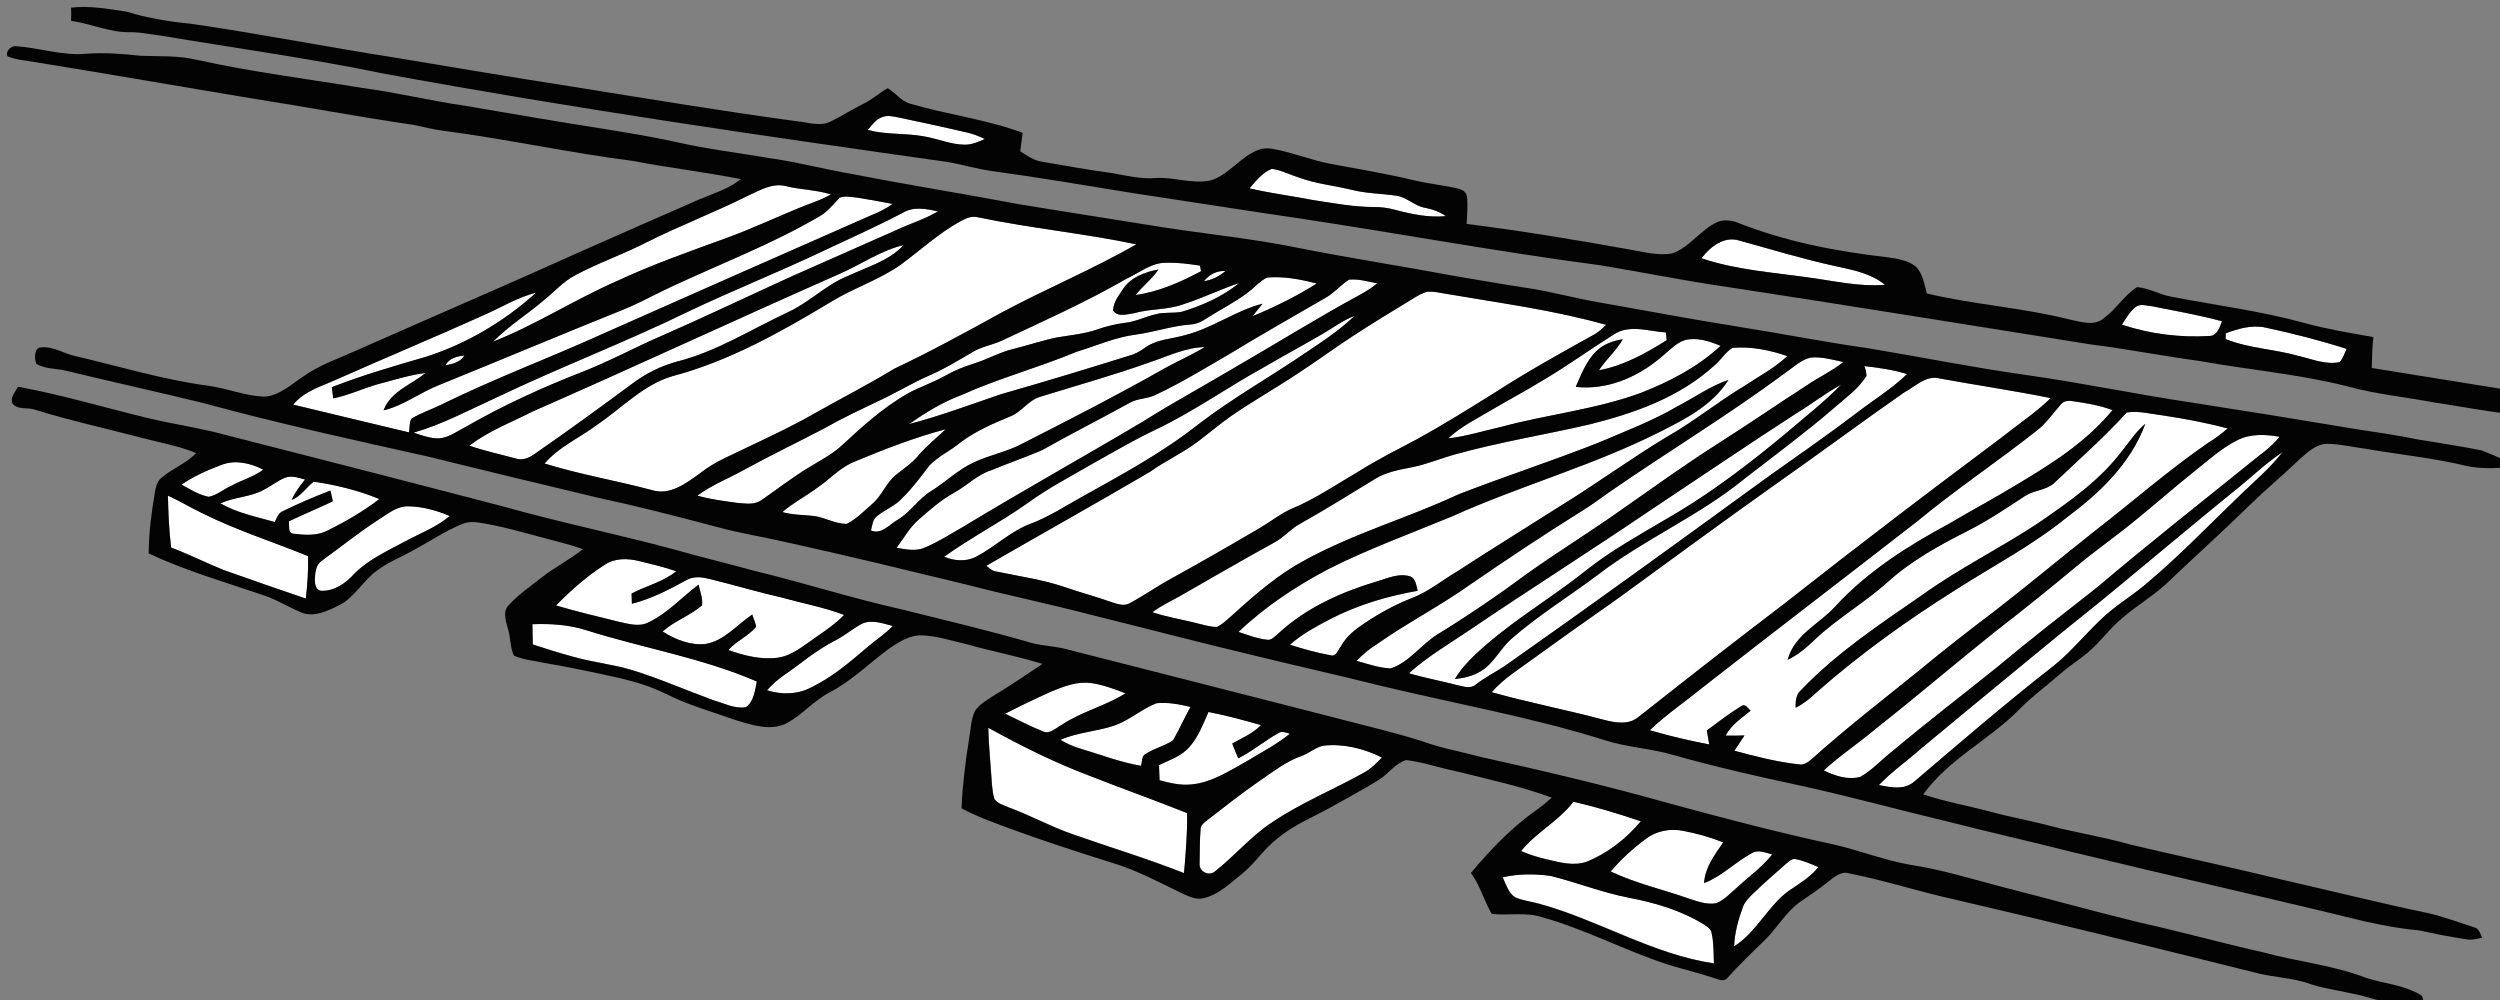 <?xml version="1.0" encoding="UTF-8" standalone="no"?>
<!-- Generator: Adobe Illustrator 15.0.2, SVG Export Plug-In . SVG Version: 6.00 Build 0)  -->
<svg
    xmlns:rdf="http://www.w3.org/1999/02/22-rdf-syntax-ns#"
    xmlns="http://www.w3.org/2000/svg"
    xmlns:x="http://ns.adobe.com/Extensibility/1.0/"
    xmlns:dc="http://purl.org/dc/elements/1.1/"
    xmlns:i="http://ns.adobe.com/AdobeIllustrator/10.0/"
    xmlns:cc="http://web.resource.org/cc/"
    xmlns:xlink="http://www.w3.org/1999/xlink"
    xmlns:graph="http://ns.adobe.com/Graphs/1.0/"
    xmlns:svg="http://www.w3.org/2000/svg"
    xmlns:inkscape="http://www.inkscape.org/namespaces/inkscape"
    xmlns:sodipodi="http://sodipodi.sourceforge.net/DTD/sodipodi-0.dtd"
    xmlns:ns1="http://sozi.baierouge.fr"
    id="Layer_1"
    enable-background="new 0 0 360 144"
    xml:space="preserve"
    viewBox="0 0 360 144"
    version="1.1"
    y="0px"
    x="0px"
  >
<rect x="0" y="0" width="360" height="144" fill="#808080" stroke="none"/>
<g
    >
	<path
        d="m127.04 16.859c0.699-0.295 1.455-0.107 2.172 0.018 3.418 0.723 6.836 1.453 10.24 2.255 0.809 0.194 1.58 0.521 2.34 0.882-0.907 0.42-1.853 0.822-2.853 0.826-2.079-0.01-4.032-0.921-6.075-1.232-2.625-0.455-5.326-0.19-7.92-0.895 0.6-0.729 1.2-1.574 2.1-1.854z"
        fill="#FFFFFF"
    />
	<path
        d="m179.91 27.126c0.926-1.104 1.896-2.308 3.221-2.813 1.354 0.179 2.607 0.853 3.916 1.26 2.502 0.91 5.144 1.158 7.703 1.787 2.08 0.516 4.222 0.509 6.322 0.82 1.512 0.217 2.653 1.521 4.159 1.747 1.04 0.2 2.062 0.56 2.953 1.199-2.487 0.233-4.968-0.278-7.371-0.928-0.966-0.265-1.96-0.384-2.95-0.384-2.943 0.004-5.854-0.562-8.76-0.998-3.06-0.599-6.15-0.975-9.19-1.69z"
        fill="#FFFFFF"
    />
	<path
        d="m107.73 28.18c1.712-0.783 3.527-1.869 5.446-1.379 2.146 0.539 4.375 0.522 6.498 1.206-1.08 0.597-2.218 1.048-3.366 1.453-3.99 1.567-7.871 3.448-11.9 4.897-5.261 1.91-10.545 3.773-15.652 6.162-6.014 2.631-11.623 6.285-17.727 8.674 2.269-2.307 4.992-3.971 7.42-6.06 1.422-1.151 2.672-2.581 4.283-3.435 3.379-1.822 6.989-3.059 10.398-4.807 4.797-2.412 9.798-4.303 14.598-6.711z"
        fill="#FFFFFF"
    />
	<path
        d="m120.94 28.461c0.765-0.285 1.604-0.082 2.397-0.018 1.74 0.285 3.482 0.57 5.217 0.922-0.973 0.708-2.036 1.229-3.131 1.66-12.766 5.619-25.529 11.24-38.279 16.904-7.825 3.56-15.863 6.543-23.595 10.348-1.413 0.711-2.931 1.178-4.286 2.023-0.33 0.573-0.231 1.321-0.357 1.969-5.557-1.34-11.12-2.64-16.674-3.998 1.645-2 4.106-2.638 6.288-3.641 7.121-3.167 14.307-6.158 21.416-9.361 2.416-1.086 4.729-2.492 7.295-3.133-4.592 4.163-9.958 7.313-15.666 9.184-4.619 1.348-9.253 2.675-13.761 4.437 0.059 0.535 0.126 1.07 0.194 1.609 2.265-0.441 4.381-1.48 6.606-2.087 2.215-0.576 4.416-1.287 6.683-1.562-2.058 1.724-4.937 2.554-6.044 5.38 2.823-0.662 5.221-2.541 7.909-3.611 8.941-3.629 17.84-7.375 26.791-10.967 2.346-0.963 4.573-2.232 6.881-3.289 7.038-3.275 14.289-6.057 21.055-9.988 1.21-0.637 2.08-1.789 3.05-2.781z"
        fill="#FFFFFF"
    />
	<path
        d="m130.03 30.632c1.57-0.936 3.392-0.559 5.048-0.176-1.892 1.101-3.968 1.737-5.93 2.651-4.98 2.205-9.96 4.4-14.938 6.608-6.25 2.832-12.446 5.813-18.731 8.566-3.956 1.696-7.76 3.79-11.769 5.338-5.689 2.219-11.274 4.771-16.621 7.849-1.387 0.688-2.737 1.803-4.329 1.652-1.095-0.081-2.147-0.451-3.184-0.819 4.153-1.188 8.013-3.278 11.962-5.073 9.194-4.4 18.688-7.998 27.85-12.484 6.074-2.883 12.299-5.375 18.383-8.234 4.09-1.942 8.23-3.765 12.26-5.878z"
        fill="#FFFFFF"
    />
	<path
        d="m138.26 31.889c0.777-0.423 1.643-0.836 2.529-0.605 7.578 1.588 15.285 2.31 22.86 3.908-6.227 3.563-12.811 6.311-19.127 9.67-5.184 2.842-10.358 5.707-15.684 8.214-3.882 2.344-7.902 4.403-11.839 6.632-2.965 1.689-6.039 3.126-9.103 4.583-2.37 1.192-4.884 2.112-7.014 3.813-2.045 1.488-4.403 3.299-6.992 2.473-5.137-1.365-10.376-2.246-15.467-3.828 2.11-2.445 5.032-3.682 7.532-5.548 3.578-2.425 6.731-5.832 10.9-7.035 8.118-2.149 15.612-6.356 22.891-10.744 3.23-1.978 6.854-3.104 9.977-5.312 2.83-2.089 5.47-4.525 8.53-6.221z"
        fill="#FFFFFF"
    />
	<path
        d="m244.99 37.186c1.3-1.721 3.339-3.228 5.458-2.543 4.609 1.276 9.201 2.672 13.866 3.686 2.452 0.545 5.048 1.002 7.108 2.686-3.666 0.313-7.281-0.559-10.897-1.035-5.21-0.757-10.51-1.084-15.54-2.794z"
        fill="#FFFFFF"
    />
	<path
        d="m120.78 39.493c3.137-1.359 6.041-3.421 9.367-4.211-2.176 2.323-5.221 3.126-7.93 4.409-3.188 1.229-5.68 3.883-8.791 5.287-5.225 2.446-10.217 5.627-15.789 7.053-2.357 0.613-4.6 1.721-6.596 3.225-4.688 3.465-9.394 6.898-14.178 10.201-0.777 0.545-1.72 0.884-2.633 0.564-2.215-0.612-4.468-1.075-6.646-1.85 2.813-2.133 6.082-3.377 9.17-4.938 14.719-6.456 29.312-13.254 44.022-19.74z"
        fill="#FFFFFF"
    />
	<path
        d="m162.32 40.089c1.814-0.86 3.533-2.29 5.596-2.246 1.639-0.067 3.268 0.166 4.887 0.406 0.037 0.203 0.111 0.603 0.148 0.806-2.987 1.592-6.125 2.975-9.438 3.436 1.03-1.301 2.356-2.287 3.299-3.68-1.907 0.359-3.962 1.067-5.141 2.877-0.591 0.914-1.37 1.846-1.379 3.035 0.69 1.002 1.985 0.504 2.942 0.396 2.352-0.688 4.838-0.46 7.155-1.3 2.739-0.871 5.347-2.164 8.077-3.076-2.465 1.999-5.328 3.258-8.264 4.148-1.242 0.269-2.532 0.014-3.765 0.362-1.479 0.322-2.864 1.07-4.378 1.229-1.416 0.158-2.802 0.531-4.156 0.992-1.748 0.6-3.578 0.775-5.384 1.063-2.213 0.399-4.351 1.165-6.534 1.696-1.994 0.464-3.809 1.527-5.762 2.127-1.382 0.433-2.74 0.976-4.023 1.693-1.863 1.08-3.912 1.693-5.772 2.774-3.258 1.927-6.155 4.481-8.963 7.099-1.537 1.473-3.397 2.411-5.162 3.485-2.28 1.401-4.416 3.063-6.625 4.589-1.009 0.739-2.271 0.512-3.405 0.428-1.963-0.274-3.941-0.494-5.854-1.058 2.119-1.571 4.557-2.499 6.824-3.767 3.783-2.08 7.664-3.93 11.481-5.936 2.632-1.496 5.362-2.768 8.081-4.063 2.426-1.146 4.736-2.567 7.198-3.618 2.073-0.904 4.022-2.103 5.989-3.259 1.276-0.774 2.735-1.032 4.092-1.594 6.09-2.876 12.29-5.627 18.19-9.044z"
        fill="#FFFFFF"
    />
	<path
        d="m173.35 40.499c0.783-0.992 1.903-1.548 3.106-1.467-0.9 0.773-1.97 1.307-3.11 1.467z"
        fill="#FFFFFF"
    />
	<path
        d="m179.67 42.131c0.947-0.691 1.729-1.667 2.785-2.16 2.404-0.214 4.82 0.258 7.156 0.859-2.955 1.859-6.084 3.404-9.271 4.715 0.486-0.604 0.984-1.199 1.463-1.809-3.842 0.981-7.184 3.509-11.031 4.488-2.005 0.625-4.248 0.584-6.01 1.938-0.537 0.365-1.094 0.701-1.691 0.914-6.27 1.961-12.552 3.875-18.861 5.673-4.418 1.494-8.803 3.149-13.305 4.325 2.373-1.68 4.873-3.201 7.561-4.193 5.395-2.436 11.084-3.939 16.529-6.215 2.861-0.874 5.647-2.124 8.623-2.493 2.602-0.349 5.121-1.239 7.744-1.436 0.703-0.034 1.396-0.244 1.993-0.661 2.09-1.344 4.31-2.433 6.31-3.945z"
        fill="#FFFFFF"
    />
	<path
        d="m194.26 40.266c1.369-0.119 2.73 0.28 4.072 0.545-0.813 0.646-1.685 1.205-2.586 1.689-5.941 3.23-11.715 6.814-17.574 10.211-4.461 2.663-9.021 5.121-13.428 7.898-8.631 5.136-17.388 10.01-25.982 15.211-1.814 1.054-3.604 2.187-5.521 3.013-1.326 0.603-2.773 0.306-4.138 0.054 1.037-1.386 1.892-2.96 3.196-4.074 1.617-1.418 3.25-2.854 5.113-3.875 1.834-1.01 3.369-2.629 5.379-3.24 2.402-1.004 4.865-1.836 7.26-2.869 4.169-2.364 8.437-4.505 12.625-6.821 1.127-0.649 2.457-0.545 3.613-1.094 3.814-1.774 7.428-4.007 11.084-6.134 4.445-2.723 8.981-5.26 13.479-7.879 1.25-0.695 2.2-1.874 3.41-2.635z"
        fill="#FFFFFF"
    />
	<path
        d="m203.54 42.958c0.652-0.383 1.313-0.792 2.047-0.956 0.861-0.044 1.717 0.148 2.564 0.295 7.732 1.334 15.541 2.337 23.133 4.488-0.531 0.508-1.067 1.023-1.697 1.375-4.819 2.666-9.637 5.341-14.285 8.346-3.69 2.303-7.381 4.61-11.176 6.7-2.836 1.497-5.696 2.942-8.434 4.649-3.242 1.899-6.391 4.059-9.846 5.474-1.537 0.698-2.879 1.799-4.339 2.647-4.248 2.494-8.511 4.957-12.816 7.32-2.036 1.104-3.952 2.459-5.989 3.557-0.849 0.504-1.813 0.119-2.668-0.146-2.195-0.787-4.443-1.369-6.641-2.138-3.277-1.114-6.689-1.586-10.05-2.287-0.521-0.077-0.907-0.487-1.306-0.815 7.828-4.524 15.721-8.926 23.526-13.504 2.274-1.623 4.81-2.751 7.032-4.457 1.585-1.192 3.102-2.497 4.727-3.628 3.178-2.202 6.538-4.064 9.741-6.219 2.509-1.633 4.929-3.421 7.433-5.061 2.98-1.969 6.04-3.784 9.06-5.64z"
        fill="#FFFFFF"
    />
	<path
        d="m307.47 44.23c0.704-0.574 1.623-0.188 2.413-0.129 3.359 0.679 6.737 1.254 10.059 2.162-0.309 0.916-0.743 2.106-1.799 2.123-4.249 0.252-8.545-0.281-12.616-1.632 0.58-0.897 1.13-1.861 1.95-2.524z"
        fill="#FFFFFF"
    />
	<path
        d="m192.74 46.676c0.743-0.474 1.529-0.874 2.338-1.203-2.109 2.061-4.554 3.652-6.953 5.264-5.146 3.527-10.577 6.549-15.553 10.379-5.227 4.121-11.027 7.236-16.746 10.428-2.467 1.366-4.857 2.939-7.49 3.91-2.822 1.072-5.08 3.336-7.762 4.718-1.447 0.763-3.146 0.612-4.61 0.006 3.838-2.754 8.003-4.903 11.866-7.616 3.215-2.357 6.729-4.148 10.137-6.142 2.746-1.53 5.465-3.126 8.294-4.467 5.468-2.578 10.469-6.155 15.776-9.078 3.54-2.1 7.21-3.953 10.69-6.199z"
        fill="#FFFFFF"
    />
	<path
        d="m320.48 47.997c1.839-0.69 3.805-1.25 5.755-0.823 3.928 0.844 7.827 1.836 11.672 3.069-0.319 0.64-0.526 1.385-1.012 1.903-2.027 0.426-4.018-0.461-5.977-0.897-3.447-0.989-7.081-1.067-10.444-2.421-0.01-0.207 0-0.624 0-0.831z"
        fill="#FFFFFF"
    />
	<path
        d="m232.38 48.177c2.299-1.507 5.031-0.46 7.513-0.298 0.031 0.277 0.093 0.833 0.124 1.111-3.043 1.924-6.264 3.699-9.76 4.339 1.029-1.597 2.482-2.802 3.428-4.472-1.425 0.23-2.866 0.735-3.934 1.84-1.324 1.375-2.064 3.249-2.84 5.023 4.385 0.48 8.771-1.285 12.209-4.211 1.148-0.894 2.158-2.109 3.549-2.543 1.73-0.41 3.492 0.166 5.104 0.844-3.336 3.092-7.356 5.154-11.44 6.756-6.561 2.423-13.5 3.104-20.197 4.923-2.527 0.563-5.021 1.366-7.594 1.646 1.867-1.755 4.146-2.832 6.287-4.115 2.393-1.436 4.86-2.713 7.24-4.183 3.52-2.064 6.84-4.489 10.31-6.66z"
        fill="#FFFFFF"
    />
	<path
        d="m165.65 52.148c2.582-0.866 5.121-2.112 7.864-2.166-2.083 1.26-4.311 2.201-6.415 3.416-6.513 3.686-13.162 7.07-19.806 10.463-2.25 1.22-4.758 1.648-7.053 2.732-2.226 1.027-4.045 2.818-6.125 4.122-1.824 1.095-3.012 3.093-4.856 4.153-1.213 0.688-2.317 2.178-3.823 1.527 0.173-0.731 0.244-1.609 0.87-2.066 1.183-0.995 2.685-1.467 3.715-2.686 1.429-1.387 2.604-3.024 3.832-4.61 1.296-1.353 3.003-2.089 4.416-3.278 2.233-1.693 4.785-2.771 7.31-3.824 1.567-0.63 2.563-2.316 4.205-2.783 5.3-1.649 10.64-3.125 15.87-5z"
        fill="#FFFFFF"
    />
	<path
        d="m246.92 52.607c0.912-0.776 1.568-1.907 2.59-2.514 2.662-0.224 5.354 0.318 7.89 1.192-1.817 1.704-3.991 2.845-6.022 4.2-3.896 2.313-7.45 5.252-11.396 7.472-5.206 3.14-10.146 6.772-15.329 9.951-4.948 3.151-9.944 6.219-14.862 9.426-2.127 1.263-4.092 2.886-6.394 3.767-2.403 0.94-4.702 2.188-6.878 3.65-1.32 0.874-2.623 1.881-3.428 3.359-0.401 0.479-0.637 1.475-1.383 1.273-2.006-0.361-3.983-0.9-5.931-1.537 1.693-1.527 3.681-2.57 5.64-3.613 4.021-2.098 8.355-3.392 12.744-4.153-0.203-0.792-0.297-1.879-1.18-2.103-1.536-0.44-3.072 0.271-4.538 0.707-5.161 1.535-10.29 3.779-14.409 7.613-0.473 0.354-0.916 0.959-1.546 0.833-1.42-0.146-2.768-0.681-4.122-1.127 3.856-3.688 8.293-6.581 12.883-9.022 5.791-2.934 11.859-5.127 17.824-7.599 9.92-4.47 20.396-7.335 30.147-12.276 3.563-1.81 7.384-3.746 9.7-7.388-2.631 0.878-4.939 2.574-7.414 3.837-3.594 2.113-7.465 3.547-11.25 5.176-6.664 2.64-13.461 4.844-20.143 7.433-7.303 3.416-15.057 5.599-22.175 9.503-3.688 1.954-6.931 4.741-10.077 7.58-0.826 0.715-1.602 1.534-2.562 2.032-0.89 0.051-1.749-0.261-2.61-0.443-2.232-0.604-4.531-0.911-6.729-1.683 1.226-0.885 2.566-1.543 3.875-2.26 4.546-2.582 9.054-5.236 13.632-7.739 1.426-0.742 2.489-2.083 3.922-2.818 3.579-1.998 7.065-4.192 10.577-6.327 1.599-1.013 3.438-1.344 5.228-1.689 2.233-0.424 4.354-1.344 6.55-1.938 6.301-1.74 12.737-2.777 19.09-4.244 6.4-1.604 12.94-3.829 18.08-8.531z"
        fill="#FFFFFF"
    />
	<path
        d="m64.128 52.631c0.582-1.081 1.719-1.316 2.768-1.443-0.606 1.026-1.762 1.236-2.768 1.443z"
        fill="#FFFFFF"
    />
	<path
        d="m257.12 53.678c1.166-0.822 2.274-1.89 3.67-2.195 1.586-0.121 3.146 0.326 4.691 0.653-1.695 1.334-3.638 2.222-5.402 3.435-4.195 2.707-8.32 5.546-12.532 8.225-4.599 2.909-9.034 6.113-13.513 9.236-4.625 3.328-9.472 6.273-14.108 9.582-4.085 3.031-8.271 5.887-12.57 8.535-2.536 1.43-4.286 4.203-7.088 5.115-1.678-0.068-3.301-0.654-4.921-1.096 0.956-0.979 2.006-1.84 3.146-2.544 4.313-3.026 8.974-5.408 13.269-8.472 5.272-3.619 10.589-7.166 15.998-10.539 1.373-0.842 2.678-1.807 3.991-2.743 8.4-5.819 17.13-11.079 25.36-17.192z"
        fill="#FFFFFF"
    />
	<path
        d="m268.47 52.719c2.069 0.244 4.149 0.52 6.155 1.152-2.233 2.145-4.848 3.742-7.272 5.607-4.092 3.117-8.31 6.026-12.489 8.994-12.693 9.229-25.392 18.455-38.215 27.467-1.352 0.894-2.798 1.606-4.088 2.608-0.75 0.688-1.759 0.326-2.613 0.144-2.345-0.619-4.729-1.043-7.06-1.737 2.683-2.422 5.778-4.213 8.723-6.215 8.597-5.829 17.355-11.361 25.949-17.197 7.054-4.685 14.062-9.452 21.166-14.048 2.169-1.305 4.181-2.903 6.408-4.104-2.443 2.523-5.208 4.646-7.841 6.92-4.971 4.137-10.092 8.071-15.557 11.385-3.462 2.065-6.986 4.014-10.353 6.263-1.897 1.267-3.656 2.753-5.495 4.108-4.248 3.108-8.701 5.916-12.663 9.477-1.382 1.25-2.728 2.6-3.724 4.248 1.305-0.146 2.629-0.434 3.783-1.162 1.825-1.09 2.775-3.251 4.377-4.641 3.892-3.403 8.25-6.076 12.354-9.151 6.767-5.212 14.601-8.491 21.239-13.931 4.273-3.316 8.625-6.521 12.75-10.061 1.66-1.479 3.533-2.746 4.775-4.703-0.02-0.496-0.13-0.976-0.31-1.423z"
        fill="#FFFFFF"
    />
	<path
        d="m274.2 56.516c1.619-0.884 3.228-2.563 5.175-2.002 5.304 0.969 10.639 1.748 15.93 2.818-2.203 2.145-4.745 3.803-7.118 5.705-6.232 4.667-12.462 9.341-18.633 14.105-5.773 4.369-11.41 8.944-17.192 13.299-5.499 4.22-10.96 8.494-16.405 12.795-1.426 1.199-3.33 0.851-4.948 0.435-5.382-1.438-10.847-2.481-16.212-3.989 1.812-2.057 4.119-3.436 6.261-5.021 4.03-2.927 8.101-5.785 12.166-8.654 7.603-5.548 15.192-11.122 22.866-16.556 6.05-4.271 12.02-8.7 18.1-12.944z"
        fill="#FFFFFF"
    />
	<path
        d="m296.76 58.243c0.466-0.606 1.229-0.542 1.879-0.447 1.873 0.284 3.758 0.579 5.551 1.271-3.722 4.521-8.607 7.631-13.438 10.518-3.326 2.035-6.754 3.854-10.103 5.842-5.871 3.17-11.648 6.788-16.344 11.865-2.283 2.574-5.878 4.02-6.896 7.727 1.461-0.675 2.709-1.754 3.896-2.887 3.242-3.079 7.085-5.26 10.411-8.22 3.499-3.185 7.603-5.416 11.706-7.499 2.82-1.419 5.465-3.212 8.124-4.951 1.3-0.872 2.956-0.814 4.181-1.84 3.539-3.36 7.202-6.584 10.513-10.215 1.723-0.278 3.479 0.216 5.199 0.419 3.132 0.478 6.257 1.051 9.333 1.88-0.899 0.796-1.866 1.498-2.872 2.115-5.628 3.884-10.83 8.441-16.251 12.646-4.845 3.82-9.587 7.793-14.462 11.563-3.706 2.795-7.365 5.652-10.954 8.627-5.148 4.158-10.387 8.199-15.335 12.646-0.54 0.478-1.172 0.932-1.899 0.774-3.133-0.353-6.211-1.127-9.26-1.964 0.48-0.738 0.976-1.467 1.465-2.201-0.912 0.027-1.822 0.054-2.729 0.023 0.847-1.586 2.31-2.521 3.61-3.584-0.361-0.297-0.748-1.026-1.27-0.711-1.749 1.058-3.385 2.33-5.039 3.553 0.111 0.671 0.229 1.342 0.346 2.019-2.875-0.556-5.744-1.212-8.562-2.055 2.419-2.302 5.155-4.15 7.72-6.239 10.219-7.994 20.524-15.852 30.762-23.816 5.61-4.646 11.637-8.642 17.328-13.156 1.32-1.019 2.27-2.47 3.39-3.706m9 6.456c-3.265 4.427-7.727 7.488-12.055 10.496-5.559 3.695-11.521 6.609-16.962 10.521-6.039 4.187-12.239 8.255-17.428 13.7-0.695 0.607-0.768 1.589-0.746 2.494 1.148-0.549 2.139-1.396 3.09-2.28 6.313-5.56 13.119-10.407 20.142-14.815 5.252-3.355 10.776-6.24 15.687-10.203 4.672-3.471 9.278-7.713 11.441-13.592-1.23 1.023-2.15 2.408-3.16 3.679z"
        fill="#FFFFFF"
    />
	<path
        d="m123.17 66.438c4.261-1.771 8.57-3.449 13.005-4.613-1.314 1.257-2.74 2.377-3.931 3.783-0.944 1.145-2.17 1.92-3.289 2.834-1.365 1.121-1.99 2.975-3.336 4.115-1.181 1.022-2.295 2.194-3.678 2.889-1.691 0.045-3.236-0.979-4.912-1.147-1.466-0.143-2.949-0.132-4.381-0.545 1.561-1.342 3.366-2.272 5.004-3.485 1.85-1.259 3.42-3.05 5.52-3.831z"
        fill="#FFFFFF"
    />
	<path
        d="m322.17 63.405c1.897-0.97 4.062-0.845 6.083-0.505-0.876 1.117-1.956 1.998-3.062 2.817-7.751 6.276-15.598 12.41-23.213 18.88-4.915 3.852-9.849 7.682-14.656 11.695-4.93 3.96-9.944 7.793-14.791 11.875-1.577 1.208-2.944 2.773-4.675 3.723-1.762 0.465-3.629-0.14-5.242-0.932 2.323-2.168 4.965-3.868 7.368-5.921 5.865-4.601 11.543-9.478 17.377-14.124 3.916-3.02 7.772-6.131 11.583-9.305 2.814-2.356 5.819-4.42 8.644-6.76 2.772-2.25 5.461-4.625 8.254-6.85 2.04-1.626 4.01-3.44 6.33-4.596z"
        fill="#FFFFFF"
    />
	<path
        d="m321.9 70.576c2.259-1.822 4.372-3.883 6.784-5.467-1.699 2.219-3.81 3.992-5.785 5.896-4.615 4.417-9.056 9.07-13.931 13.147-2.159 1.834-4.615 3.223-6.634 5.255-2.256 2.153-4.258 4.623-6.687 6.55-6.832 5.318-13.413 11.005-20.024 16.634-1.461 1.24-3.406 0.793-5.072 0.476 1.852-1.938 4.023-3.444 6.01-5.207 5.688-4.711 11.377-9.42 17.085-14.1 3.986-3.316 8.074-6.473 12.049-9.806 5.39-4.454 10.75-8.972 16.19-13.378z"
        fill="#FFFFFF"
    />
	<path
        d="m31.915 66.924c1.99-0.769 4.166-0.261 6.023 0.698-1.478 1.063-3.211 1.537-4.782 2.401-1.037 0.479-1.972 1.311-3.098 1.507-1.4-0.269-2.65-1.074-3.909-1.748 1.786-1.242 3.769-2.11 5.766-2.858z"
        fill="#FFFFFF"
    />
	<path
        d="m40.997 68.803c0.968-0.402 1.993-0.025 2.949 0.234-0.734 0.904-1.444 1.849-1.95 2.934 1.336-0.461 2.117-1.824 3.203-2.633 3.2 0.488 6.415 1.244 9.445 2.508-2.305 1.771-4.81 3.217-7.368 4.498-1.577 0.846-3.406 0.7-5.1 0.486-0.734-0.125-0.466-1.198-0.571-1.768 2.099-1.006 4.24-1.894 6.341-2.89-0.111-0.519-0.229-1.034-0.346-1.545-2.302 0.881-4.578 1.847-6.803 2.942-0.667 0.234-0.913 0.971-1.204 1.593-2.646-0.755-5.393-1.287-7.84-2.688 2.008-0.938 4.283-0.884 6.248-1.957 1.02-0.524 1.942-1.259 2.996-1.714z"
        fill="#FFFFFF"
    />
	<path
        d="m24.194 71.354c1.62 0.738 3.163 1.66 4.761 2.442 4.995 2.507 10.281 4.185 15.421 6.267 0.056 2.049-0.086 4.092-0.321 6.123-3.961-1.34-7.911-2.732-11.864-4.125-2.533-1.02-4.983-2.274-7.541-3.222-0.292-2.482-0.405-4.982-0.456-7.485z"
        fill="#FFFFFF"
    />
	<path
        d="m54.535 74.809c1.308-0.818 2.601-1.928 4.178-1.92 2.08 0.008 4.134 0.586 6.07 1.398-1.945 1.63-4.283 2.499-6.458 3.671-2.49 1.353-5.131 2.521-7.229 4.58-1.287 1.46-3.012 2.64-4.924 2.517-0.685-0.129-0.821-0.955-0.818-1.592 0.016-0.986 0.148-2.164 0.994-2.729 2.729-1.968 5.363-4.11 8.187-5.925z"
        fill="#FFFFFF"
    />
	<path
        d="m87.044 81.346c1.492-1.037 3.359-0.976 5.025-0.568 1.781 0.447 3.58 0.847 5.323 1.467-1.917 1.559-4.306 2.09-6.431 3.204 0.012 0.491 0.024 0.985 0.043 1.479 2.759-0.703 5.338-2.025 7.859-3.408 1.062-0.619 2.291-0.43 3.412-0.145 3.428 0.836 6.816 1.865 10.256 2.643 3.014 0.84 6.094 1.404 9.041 2.512-1.229 1.275-2.666 2.254-4.092 3.231-1.699 1.169-3.357 2.618-5.408 2.927-2.432 0.342-4.875-0.28-7.181-1.095 1.185-1.337 2.875-1.998 4.015-3.362-0.148-0.604-0.371-1.176-0.572-1.754-2.203 1.482-4.063 3.816-6.741 4.243-2.173 0.233-4.304-0.627-6.162-1.799 1.731-1.552 3.937-2.256 5.685-3.776 0.104-1.02-0.297-1.994-0.51-2.971-2.416 1.822-4.531 4.18-7.26 5.456-1.367 0.683-2.876 0.166-4.268-0.118-3.009-0.738-6.023-1.463-9-2.337 2.126-2.181 4.422-4.214 6.952-5.829z"
        fill="#FFFFFF"
    />
	<path
        d="m124.05 89.844c1.455-0.722 3.063-0.092 4.525 0.281-1.154 1.219-2.555 2.087-3.798 3.177-2.472 2.104-4.979 4.224-7.856 5.623-2.002 1.087-4.34 1.132-6.461 0.457 0.738-0.81 1.541-1.552 2.429-2.157 2.413-1.649 4.655-3.61 7.248-4.929 1.36-0.687 2.57-1.7 3.91-2.452z"
        fill="#FFFFFF"
    />
	<path
        d="m76.677 89.872c2.638-0.108 5.313 0.063 7.857 0.89 8.125 2.563 16.58 3.943 24.469 7.36-0.27 1.312-0.436 2.927-1.576 3.7-1.604 0.273-3.16-0.574-4.69-1.004-3.907-1.424-7.731-3.119-11.7-4.336-2.775-0.847-5.662-1.116-8.447-1.914-1.969-0.523-3.913-1.142-5.85-1.777-0.004-0.979-0.023-1.954-0.056-2.921z"
        fill="#FFFFFF"
    />
	<path
        d="m151.23 99.637c1.876-0.779 3.854-1.574 5.895-1.299 1.712 0.229 3.355 0.854 4.977 1.48-2.959 1.863-6.375 2.635-9.287 4.605-0.813 0.436-1.654 1.335-2.613 0.881-1.852-0.734-3.625-1.689-5.431-2.547 2.13-1.09 4.29-2.13 6.46-3.113z"
        fill="#FFFFFF"
    />
	<path
        d="m166.54 101.25c1.646-0.174 3.312 0.135 4.912 0.531-0.879 1.581-1.613 3.263-2.518 4.82-1.316 0.875-2.889 1.186-4.182 2.123-0.329 0.416-0.273 1.032-0.416 1.541-2.983-0.498-5.834-1.612-8.737-2.474-1.003-0.295-1.97-0.718-2.872-1.267 2.495-1.111 5.238-1.195 7.793-2.075 2.15-0.74 3.93-2.36 6.03-3.19z"
        fill="#FFFFFF"
    />
	<path
        d="m171.34 107.5c1.238-1.412 1.933-3.252 2.703-4.988 2.553 0.483 5.066 1.168 7.568 1.89-1.186 1.216-2.715 1.86-4.141 2.646 0.263 0.723 0.562 1.43 0.873 2.135 2.019-1.021 3.783-2.527 5.761-3.621 0.521-0.383 1.123-0.067 1.669 0.078-1.959 1.6-4.188 2.719-6.313 4.021-2.479 1.376-4.969 3.004-7.791 3.278-1.576 0.192-3.146-0.188-4.668-0.596-0.027-0.729-0.057-1.453-0.08-2.18 1.52-0.76 3.25-1.26 4.42-2.66z"
        fill="#FFFFFF"
    />
	<path
        d="m142.32 104.78c4.773 2.622 9.637 5.053 14.689 6.949 4.638 1.83 9.328 3.488 13.955 5.339 0.051 2.893-0.209 5.771-0.446 8.646-5.325-2.103-10.784-3.744-16.171-5.642-3.119-1.099-6.061-2.716-9.164-3.853-0.682-0.317-1.521-0.49-1.973-1.188-0.23-0.707-0.301-1.46-0.369-2.197-0.16-2.69-0.45-5.36-0.52-8.06z"
        fill="#FFFFFF"
    />
	<path
        d="m187.35 108.87c1.104-0.369 2.024-1.239 3.16-1.503 2.903-0.343 5.862 0.383 8.504 1.696-0.8 0.851-1.646 1.674-2.654 2.215-4.378 2.441-9.021 4.318-13.215 7.154-3.036 1.998-5.437 4.91-8.317 7.143-0.785 0.535-2.121-0.061-2.08-1.161 0.039-1.677 0.01-3.36 0.146-5.029 0.013-0.645 0.573-0.959 0.972-1.312 2.49-1.907 4.943-3.875 7.522-5.641 1.92-1.31 3.8-2.79 5.97-3.56z"
        fill="#FFFFFF"
    />
	<path
        d="m219.05 122.53c2.219-2.743 5.382-4.277 7.532-7.109 3.275 0.756 6.511 1.737 9.709 2.824-2.166 2.578-4.854 4.658-7.863 5.85-1.809 0.606-3.723 0.096-5.518-0.324-1.31-0.29-2.61-0.69-3.86-1.24z"
        fill="#FFFFFF"
    />
	<path
        d="m237.07 120.74c1.524-1.136 3.446-1.47 5.249-1.128 1.979 0.386 3.943 0.902 5.822 1.689-1.191 1.774-2.607 3.539-2.746 5.854 2.536-0.962 4.518-3.049 6.902-4.332 0.928-0.549 1.968-0.031 2.908 0.21-1.496 1.88-3.428 3.233-5.148 4.837-0.926 0.773-1.773 1.736-2.889 2.177-1.309 0.255-2.607-0.216-3.849-0.618-3.782-1.338-7.713-2.213-11.376-3.949 1.55-1.79 3.28-3.38 5.14-4.74z"
        fill="#FFFFFF"
    />
	<path
        d="m257.29 124.3c0.398-0.305 0.817-0.785 1.36-0.592 1.106 0.217 2.16 0.688 3.209 1.139-1.03 1.308-2.405 2.172-3.733 3.065-3.354 2.096-5.035 6.269-8.407 8.356 0.087-1.967 0.604-3.873 1.28-5.688 0.283-0.759 0.842-1.321 1.392-1.853 1.59-1.54 3.25-2.99 4.9-4.44z"
        fill="#FFFFFF"
    />
	<path
        d="m216.4 126.32c2.252-0.529 4.604-0.521 6.887-0.215 3.752 0.92 7.388 2.379 11.18 3.123 3.813 0.723 7.63 1.819 11.015 3.934 0.421 0.291 0.941 0.597 1.017 1.201 0.316 1.42 0.271 2.896 0.324 4.35-8.795-1.29-16.625-6.256-25.166-8.59-1.147-0.331-2.354-0.434-3.455-0.932-0.97-0.58-1.31-1.85-1.8-2.86z"
        fill="#FFFFFF"
    />
	<path
        d="m10.208 1.104c2.681-0.324 5.362 0.181 8.013 0.572 3.015 0.932 6.125 1.436 9.241 1.741 9.938 1.429 19.804 3.399 29.726 4.929 8.307 1.389 16.613 2.79 24.934 4.084 10.898 1.741 21.785 3.566 32.715 5.041 1.568 0.151 3.234 0.785 4.756 0.039 1.626-0.795 3.162-1.795 4.789-2.594 1.225-0.593 2.258-1.555 3.447-2.215 1.119 0.627 1.912 1.855 3.174 2.209 5.375 1.602 10.972 2.242 16.261 4.22-0.111 0.884-0.229 1.769-0.347 2.655 0.976 0.633 1.959 1.331 3.109 1.497 3.36 0.575 6.715 1.186 10.09 1.643 2.077 0.366 4.159 0.884 6.279 0.711 2.626-0.169 5.227 0.884 7.848 0.362 2.705-0.734 4.405-3.536 7.041-4.434 0.676-0.262 1.402-0.24 2.104-0.103 2.796 0.494 5.462 1.629 8.257 2.138 3.935 0.734 7.881 1.392 11.781 2.316 2.015 0.494 4.075 0.715 6.103 1.139 0.654 0.166 1.564 0.324 1.709 1.205 0.167 1.324 0.004 2.662-0.039 3.99 7.871 0.982 15.701 2.286 23.519 3.689 2.045 0.342 4.137 0.961 6.211 0.523 2.425-0.941 4.021-3.414 6.38-4.498 0.855-0.339 1.809-0.257 2.676 0.01 7.055 2.822 14.508 4.252 21.956 5.094 1.37 0.201 2.833 0.421 3.978 1.349 0.959 0.999 1.197 2.506 1.543 3.844 6.813 1.612 13.813 2.046 20.614 3.759 1.604 0.326 3.529 1.017 4.939-0.25 1.733-1.266 2.906-3.299 4.721-4.427 1.716 0.132 3.269 1.095 4.965 1.386 6.448 1.25 12.98 2.065 19.341 3.838 3.201 0.863 6.464 1.406 9.719 1.964-0.151 1.479-0.203 2.97-0.227 4.46 6.438 1.025 12.876 2.066 19.313 3.115 0.016 1.146 0.023 2.293 0.037 3.441-3.435-0.396-6.834-1.07-10.256-1.574-4.206-0.793-8.474-1.195-12.62-2.341-7.021-1.769-14.212-2.371-21.306-3.655-5.165-0.696-10.287-1.699-15.456-2.354-17.593-2.781-35.168-5.663-52.772-8.338-6.002-0.871-11.956-2.08-17.938-3.072-14.639-1.92-29.174-4.62-43.777-6.814-7.815-1.146-15.618-2.392-23.432-3.561-6.89-1.111-13.771-2.3-20.685-3.234-2.017-0.306-3.987-0.875-5.989-1.25-27.171-3.834-54.345-7.773-81.368-12.75-10.629-2.19-21.367-3.668-32.052-5.463-1.432-0.173-2.854-0.483-4.298-0.504-2.984 0.118-5.782-1.22-8.707-1.639 0.05-0.63 0.041-1.263 0.003-1.893m116.83 15.755c-0.901 0.279-1.494 1.125-2.096 1.854 2.596 0.704 5.295 0.439 7.92 0.895 2.043 0.312 3.996 1.223 6.075 1.232 1-0.003 1.944-0.406 2.853-0.826-0.76-0.359-1.531-0.688-2.34-0.882-3.404-0.802-6.822-1.534-10.24-2.255-0.72-0.125-1.47-0.313-2.17-0.018m52.87 10.267c3.039 0.715 6.133 1.091 9.193 1.69 2.906 0.437 5.816 1.002 8.76 0.998 0.99 0 1.984 0.119 2.95 0.384 2.403 0.649 4.884 1.161 7.371 0.928-0.892-0.64-1.913-0.999-2.953-1.199-1.506-0.227-2.647-1.53-4.159-1.747-2.102-0.312-4.242-0.305-6.322-0.82-2.561-0.629-5.201-0.877-7.703-1.787-1.309-0.407-2.563-1.081-3.916-1.26-1.32 0.507-2.29 1.708-3.22 2.813m65.08 10.06c5.032 1.711 10.339 2.037 15.535 2.791 3.616 0.479 7.231 1.349 10.897 1.037-2.062-1.684-4.656-2.142-7.108-2.687-4.665-1.013-9.257-2.409-13.866-3.687-2.12-0.682-4.15 0.825-5.45 2.546m62.48 7.044c-0.817 0.662-1.363 1.627-1.943 2.523 4.071 1.352 8.367 1.883 12.616 1.632 1.056-0.017 1.49-1.206 1.799-2.124-3.32-0.906-6.698-1.482-10.059-2.16-0.8-0.06-1.72-0.445-2.42 0.129m13.01 3.767c0 0.207-0.006 0.624-0.006 0.831 3.363 1.354 6.997 1.433 10.444 2.421 1.959 0.437 3.948 1.324 5.977 0.897 0.484-0.52 0.691-1.264 1.012-1.903-3.845-1.233-7.744-2.226-11.672-3.069-1.95-0.426-3.91 0.133-5.75 0.823z"
        fill="#030303"
    />
	<path
        d="m1.094 8.115c-0.395-0.724 0.552-1.554 1.191-1.467 3.391 0.23 6.724 1.416 10.146 1.092 2.607-0.197 5.22 0.013 7.815 0.291 2.746 0.111 5.526-0.059 8.229 0.609 7.849 1.737 15.81 2.724 23.724 4.03 4.949 0.651 9.824 1.847 14.767 2.562 6.6 1.121 13.199 2.275 19.814 3.299 3.533 0.59 7.078 1.135 10.58 1.924 4.557 1.033 9.182 1.588 13.776 2.363 4.008 0.587 7.938 1.638 11.935 2.308 7.887 1.552 15.822 2.788 23.715 4.295 6.225 1.013 12.451 1.992 18.678 2.987 7.027 1.183 14.125 1.806 21.123 3.218 7.726 1.544 15.508 2.729 23.246 4.181 3.308 0.527 6.6 1.147 9.912 1.635 3.584 0.515 7.082 1.535 10.654 2.121 6.646 1.168 13.277 2.432 19.938 3.487 6.193 0.976 12.353 2.205 18.558 3.076 7.711 1.284 15.387 2.828 23.126 3.909 7.874 1.121 15.677 2.753 23.545 3.929 7.874 1.22 15.742 2.489 23.604 3.81 3.04 0.469 6.085 0.908 9.103 1.524 3.027 0.502 6.062 0.952 9.071 1.558 1.117 0.455 2.276 0.852 3.326 1.487 0.083 0.238 0.247 0.716 0.33 0.952-1.886 0.166-3.792 0.196-5.658-0.158-4.823-1.187-9.76-1.656-14.639-2.507-1.839-0.233-3.658-0.694-5.514-0.719-1.602-0.021-2.886 1.188-4.052 2.237-2.431 2.312-4.992 4.451-7.396 6.799-3.916 3.835-7.993 7.469-11.946 11.26-1.953 1.74-4.176 3.064-6.152 4.768-1.82 1.48-3.203 3.496-5.002 5-1.236 1.037-2.598 1.877-3.816 2.938-1.999 1.766-4.152 3.313-6.034 5.232-4.352 4.443-10.103 7.068-13.846 12.252 3.163 1.053 6.438 1.625 9.647 2.479 2.84 0.795 5.743 1.275 8.591 2.045 3.866 1.003 7.81 1.612 11.657 2.717 7.204 1.693 14.437 3.256 21.636 5.006 7.074 1.6 14.116 3.381 21.216 4.856 2.218 0.524 4.375 1.322 6.554 2.028 0.703 0.109 0.9 0.896 1.183 1.494-0.72 0.174-1.447 0.383-2.179 0.25-2.293-0.33-4.563-0.781-6.825-1.282-2.604-0.236-5.188-0.709-7.744-1.273-14.143-3.458-28.338-6.633-42.479-10.069-5.861-1.49-11.759-2.814-17.617-4.31-7.144-1.703-14.233-3.657-21.4-5.226-6.135-1.299-12.247-2.706-18.297-4.406-3.209-0.958-6.569-1.071-9.764-2.104-10.65-3.351-21.606-5.265-32.416-7.875-5.961-1.504-11.959-2.821-17.927-4.291-7.896-1.871-15.752-3.946-23.632-5.892-5.888-1.548-11.839-2.767-17.729-4.302-8.81-2.127-17.609-4.284-26.455-6.219-3.229-0.748-6.502-1.246-9.704-2.137-5.761-1.521-11.527-3.009-17.345-4.259-8.104-1.942-16.217-3.881-24.311-5.89-10.83-2.401-21.666-4.79-32.392-7.713-6.433-1.571-12.897-2.994-19.333-4.549-1.53-0.446-3.221-0.254-4.644-1.074-0.315-0.771-0.343-2.391 0.716-2.383 1.719-0.166 3.24 0.907 4.884 1.256 6.39 1.494 12.709 3.418 19.208 4.281 2.69 0.373 5.276 1.459 8 1.564 2.188-0.115 3.9-1.778 5.696-2.957 2.314-1.639 4.971-2.51 7.498-3.661 10.919-4.84 21.893-9.535 32.78-14.457 5.584-2.472 11.175-4.928 16.772-7.37 2.002-0.843 4.125-1.46 5.879-2.879-5.159-1.029-10.383-1.623-15.545-2.622-9.088-1.165-18.072-3.133-27.155-4.321-1.491-0.174-2.94-0.573-4.409-0.871-7.794-1.123-15.542-2.602-23.323-3.817-10.425-1.724-20.818-3.553-31.228-5.226-1.32-0.228-2.677-0.313-3.936-0.831m106.64 20.065c-4.804 2.408-9.803 4.299-14.6 6.713-3.41 1.748-7.021 2.984-10.398 4.807-1.611 0.854-2.859 2.283-4.283 3.435-2.428 2.089-5.152 3.753-7.42 6.06 6.104-2.389 11.713-6.043 17.727-8.674 5.105-2.389 10.392-4.252 15.652-6.162 4.029-1.449 7.911-3.33 11.9-4.897 1.148-0.405 2.286-0.856 3.366-1.453-2.123-0.684-4.354-0.667-6.498-1.206-1.92-0.492-3.74 0.593-5.45 1.377m13.21 0.281c-0.969 0.992-1.836 2.145-3.062 2.781-6.767 3.933-14.018 6.713-21.055 9.988-2.308 1.057-4.535 2.326-6.881 3.289-8.951 3.592-17.85 7.338-26.791 10.967-2.688 1.07-5.085 2.949-7.909 3.611 1.108-2.826 3.986-3.656 6.044-5.38-2.268 0.274-4.468 0.985-6.683 1.562-2.225 0.606-4.341 1.646-6.606 2.087-0.068-0.54-0.136-1.074-0.194-1.609 4.508-1.762 9.142-3.089 13.761-4.437 5.708-1.87 11.074-5.021 15.666-9.184-2.563 0.642-4.879 2.047-7.295 3.133-7.109 3.205-14.295 6.195-21.416 9.361-2.182 1.003-4.644 1.641-6.288 3.641 5.554 1.358 11.117 2.658 16.674 3.998 0.126-0.646 0.027-1.396 0.357-1.969 1.355-0.847 2.873-1.313 4.286-2.023 7.732-3.805 15.77-6.788 23.595-10.348 12.75-5.664 25.514-11.287 38.279-16.904 1.095-0.432 2.16-0.952 3.131-1.66-1.734-0.352-3.479-0.637-5.217-0.922-0.79-0.064-1.63-0.267-2.39 0.018m9.09 2.171c-4.022 2.113-8.167 3.937-12.259 5.876-6.084 2.859-12.309 5.352-18.383 8.234-9.161 4.488-18.654 8.084-27.85 12.484-3.949 1.795-7.811 3.885-11.962 5.073 1.037 0.368 2.089 0.738 3.184 0.819 1.592 0.148 2.942-0.967 4.329-1.652 5.347-3.078 10.932-5.63 16.621-7.849 4.008-1.548 7.813-3.642 11.769-5.338 6.285-2.753 12.479-5.734 18.731-8.566 4.978-2.208 9.957-4.403 14.938-6.608 1.962-0.914 4.039-1.551 5.93-2.651-1.66-0.381-3.48-0.757-5.05 0.178m8.23 1.257c-3.061 1.697-5.701 4.133-8.534 6.223-3.123 2.205-6.745 3.332-9.976 5.311-7.279 4.387-14.773 8.594-22.892 10.744-4.168 1.203-7.321 4.609-10.901 7.035-2.5 1.865-5.42 3.104-7.531 5.548 5.091 1.582 10.33 2.463 15.467 3.828 2.589 0.825 4.946-0.983 6.992-2.474 2.129-1.699 4.645-2.621 7.014-3.813 3.064-1.457 6.137-2.895 9.102-4.583 3.938-2.229 7.959-4.288 11.84-6.632 5.326-2.508 10.5-5.372 15.684-8.214 6.316-3.359 12.9-6.106 19.127-9.671-7.574-1.599-15.281-2.319-22.859-3.907-0.88-0.232-1.74 0.181-2.52 0.605m-17.48 7.604c-14.712 6.485-29.304 13.284-44.023 19.743-3.09 1.561-6.356 2.805-9.17 4.938 2.178 0.773 4.431 1.236 6.646 1.85 0.913 0.318 1.854-0.021 2.632-0.564 4.786-3.303 9.491-6.736 14.178-10.201 1.996-1.504 4.24-2.611 6.597-3.225 5.573-1.426 10.565-4.606 15.789-7.053 3.11-1.404 5.603-4.058 8.791-5.287 2.709-1.283 5.754-2.086 7.93-4.409-3.33 0.787-6.23 2.849-9.37 4.208m41.54 0.596c-5.908 3.417-12.104 6.168-18.233 9.05-1.355 0.563-2.814 0.82-4.093 1.596-1.965 1.154-3.916 2.354-5.988 3.258-2.463 1.05-4.773 2.473-7.198 3.617-2.719 1.298-5.448 2.567-8.081 4.063-3.816 2.007-7.699 3.854-11.48 5.937-2.269 1.267-4.707 2.193-6.825 3.766 1.913 0.563 3.891 0.782 5.853 1.057 1.135 0.086 2.397 0.313 3.406-0.427 2.209-1.524 4.344-3.187 6.625-4.589 1.766-1.074 3.625-2.014 5.162-3.484 2.809-2.619 5.705-5.173 8.963-7.1 1.859-1.081 3.909-1.693 5.773-2.773 1.283-0.719 2.642-1.262 4.022-1.694 1.953-0.601 3.769-1.663 5.761-2.126 2.186-0.533 4.322-1.299 6.535-1.697 1.805-0.288 3.635-0.464 5.385-1.064 1.354-0.459 2.739-0.832 4.155-0.992 1.513-0.158 2.897-0.906 4.378-1.229 1.231-0.349 2.521-0.095 3.766-0.361 2.935-0.892 5.798-2.151 8.263-4.149-2.729 0.912-5.338 2.205-8.077 3.076-2.316 0.84-4.805 0.612-7.154 1.3-0.957 0.109-2.254 0.605-2.943-0.396 0.009-1.188 0.789-2.121 1.379-3.035 1.179-1.809 3.232-2.517 5.141-2.875-0.941 1.392-2.269 2.377-3.299 3.679 3.313-0.461 6.451-1.843 9.438-3.435-0.037-0.203-0.11-0.604-0.147-0.807-1.619-0.241-3.248-0.475-4.888-0.406-2.04-0.05-3.76 1.38-5.58 2.24m11.03 0.41c1.138-0.159 2.203-0.694 3.106-1.467-1.2-0.081-2.32 0.474-3.11 1.467m6.32 1.632c-1.999 1.51-4.227 2.602-6.315 3.946-0.599 0.417-1.29 0.626-1.993 0.661-2.623 0.195-5.144 1.087-7.744 1.436-2.976 0.37-5.762 1.619-8.623 2.493-5.445 2.276-11.137 3.78-16.529 6.215-2.688 0.992-5.188 2.513-7.561 4.193 4.502-1.175 8.887-2.832 13.305-4.325 6.311-1.798 12.593-3.712 18.861-5.673 0.6-0.213 1.154-0.548 1.691-0.914 1.762-1.353 4.005-1.312 6.01-1.938 3.848-0.979 7.189-3.506 11.031-4.488-0.479 0.609-0.977 1.207-1.463 1.81 3.188-1.312 6.316-2.854 9.271-4.715-2.336-0.603-4.752-1.073-7.156-0.86-1.06 0.493-1.84 1.467-2.79 2.159m14.59-1.865c-1.203 0.762-2.156 1.94-3.406 2.635-4.498 2.617-9.034 5.154-13.48 7.877-3.656 2.128-7.269 4.359-11.082 6.135-1.158 0.549-2.488 0.443-3.613 1.094-4.189 2.316-8.457 4.457-12.625 6.821-2.396 1.032-4.857 1.866-7.262 2.868-2.009 0.613-3.545 2.231-5.377 3.242-1.863 1.02-3.496 2.455-5.113 3.873-1.305 1.115-2.16 2.689-3.197 4.075 1.363 0.251 2.811 0.55 4.138-0.054 1.917-0.826 3.706-1.959 5.521-3.012 8.597-5.202 17.354-10.076 25.982-15.211 4.406-2.778 8.967-5.236 13.43-7.899 5.858-3.397 11.631-6.979 17.574-10.211 0.9-0.483 1.771-1.043 2.586-1.69-1.36-0.264-2.72-0.663-4.08-0.543m9.28 2.692c-3.024 1.856-6.076 3.671-9.041 5.644-2.506 1.64-4.926 3.428-7.434 5.061-3.203 2.154-6.563 4.018-9.74 6.219-1.627 1.131-3.143 2.436-4.728 3.628-2.224 1.706-4.758 2.834-7.032 4.457-7.807 4.578-15.699 8.979-23.527 13.505 0.398 0.327 0.785 0.737 1.307 0.814 3.359 0.701 6.771 1.173 10.05 2.287 2.196 0.769 4.444 1.351 6.64 2.138 0.854 0.265 1.82 0.649 2.67 0.146 2.035-1.098 3.951-2.453 5.988-3.557 4.307-2.363 8.568-4.826 12.816-7.32 1.46-0.85 2.802-1.949 4.339-2.647 3.455-1.415 6.603-3.573 9.846-5.474 2.736-1.707 5.599-3.152 8.433-4.649 3.796-2.09 7.486-4.397 11.177-6.7 4.649-3.004 9.466-5.68 14.284-8.346 0.631-0.352 1.166-0.867 1.697-1.375-7.591-2.15-15.398-3.153-23.131-4.488-0.85-0.146-1.703-0.339-2.564-0.295-0.76 0.159-1.42 0.569-2.07 0.952m-10.8 3.718c-3.48 2.246-7.151 4.1-10.703 6.199-5.309 2.922-10.31 6.5-15.776 9.078-2.829 1.341-5.548 2.938-8.294 4.467-3.406 1.992-6.921 3.783-10.137 6.141-3.862 2.713-8.027 4.863-11.866 7.617 1.465 0.606 3.163 0.756 4.61-0.006 2.682-1.382 4.938-3.645 7.762-4.718 2.633-0.97 5.023-2.544 7.49-3.91 5.72-3.19 11.521-6.308 16.746-10.428 4.976-3.831 10.405-6.853 15.553-10.378 2.399-1.612 4.844-3.204 6.953-5.264-0.8 0.329-1.58 0.728-2.33 1.202m39.64 1.501c-3.467 2.171-6.791 4.597-10.313 6.659-2.379 1.471-4.848 2.747-7.238 4.182-2.143 1.284-4.422 2.361-6.289 4.116 2.574-0.278 5.066-1.081 7.595-1.646 6.698-1.819 13.638-2.5 20.196-4.922 4.086-1.603 8.105-3.666 11.441-6.758-1.611-0.677-3.373-1.252-5.104-0.843-1.393 0.435-2.4 1.649-3.549 2.543-3.439 2.927-7.824 4.691-12.209 4.21 0.773-1.773 1.515-3.647 2.838-5.022 1.067-1.104 2.51-1.608 3.935-1.839-0.944 1.67-2.397 2.875-3.429 4.471 3.496-0.641 6.718-2.415 9.761-4.339-0.031-0.277-0.093-0.833-0.124-1.111-2.5-0.162-5.23-1.209-7.53 0.299m-66.73 3.971c-5.233 1.875-10.573 3.351-15.866 5-1.642 0.468-2.638 2.154-4.205 2.785-2.523 1.053-5.075 2.131-7.31 3.823-1.413 1.188-3.12 1.927-4.416 3.278-1.228 1.586-2.403 3.225-3.832 4.609-1.03 1.22-2.532 1.69-3.715 2.687-0.626 0.457-0.696 1.335-0.87 2.065 1.506 0.65 2.61-0.84 3.823-1.526 1.845-1.062 3.032-3.06 4.856-4.153 2.08-1.304 3.899-3.095 6.125-4.121 2.295-1.084 4.803-1.515 7.053-2.734 6.644-3.393 13.293-6.776 19.806-10.461 2.104-1.215 4.332-2.157 6.415-3.418-2.75 0.055-5.29 1.301-7.87 2.166m81.27 0.459c-5.133 4.701-11.674 6.926-18.086 8.531-6.354 1.467-12.789 2.504-19.09 4.244-2.197 0.594-4.316 1.514-6.551 1.938-1.79 0.347-3.629 0.678-5.229 1.689-3.51 2.135-6.997 4.329-10.576 6.327-1.432 0.735-2.496 2.076-3.922 2.817-4.578 2.504-9.086 5.158-13.631 7.74-1.31 0.717-2.65 1.375-3.877 2.26 2.197 0.771 4.498 1.076 6.729 1.683 0.86 0.185 1.722 0.494 2.61 0.442 0.959-0.497 1.734-1.316 2.562-2.031 3.146-2.839 6.39-5.626 10.077-7.58 7.118-3.904 14.872-6.087 22.175-9.503 6.681-2.589 13.478-4.793 20.144-7.433 3.785-1.629 7.654-3.063 11.25-5.176 2.474-1.264 4.781-2.959 7.414-3.837-2.317 3.642-6.137 5.579-9.701 7.388-9.754 4.941-20.229 7.808-30.148 12.276-5.964 2.472-12.033 4.665-17.824 7.599-4.588 2.441-9.024 5.334-12.883 9.022 1.355 0.446 2.703 0.981 4.123 1.127 0.629 0.126 1.073-0.479 1.546-0.833 4.119-3.834 9.247-6.079 14.409-7.613 1.466-0.438 3.002-1.147 4.538-0.707 0.883 0.224 0.976 1.311 1.179 2.103-4.388 0.763-8.723 2.058-12.742 4.153-1.959 1.043-3.947 2.086-5.641 3.613 1.946 0.637 3.925 1.176 5.93 1.537 0.748 0.2 0.981-0.796 1.383-1.273 0.806-1.479 2.107-2.485 3.429-3.359 2.176-1.463 4.474-2.71 6.878-3.65 2.302-0.881 4.268-2.504 6.393-3.767 4.92-3.207 9.914-6.272 14.863-9.426 5.184-3.179 10.123-6.812 15.329-9.951 3.946-2.22 7.5-5.159 11.397-7.472 2.029-1.355 4.205-2.496 6.021-4.2-2.536-0.874-5.227-1.416-7.891-1.192-1.02 0.607-1.67 1.739-2.58 2.514m-182.79 0.024c1.006-0.207 2.162-0.417 2.768-1.443-1.049 0.125-2.186 0.362-2.768 1.443m192.99 1.047c-8.234 6.114-16.961 11.374-25.369 17.193-1.313 0.938-2.618 1.902-3.991 2.743-5.409 3.374-10.726 6.92-15.998 10.54-4.295 3.063-8.954 5.443-13.269 8.471-1.142 0.704-2.19 1.564-3.146 2.544 1.62 0.44 3.243 1.026 4.921 1.095 2.802-0.91 4.552-3.686 7.088-5.113 4.302-2.649 8.485-5.504 12.57-8.536 4.638-3.31 9.483-6.253 14.108-9.582 4.479-3.123 8.914-6.327 13.513-9.236 4.212-2.679 8.337-5.517 12.532-8.224 1.766-1.213 3.707-2.1 5.402-3.436-1.545-0.328-3.105-0.775-4.691-0.652-1.38 0.303-2.49 1.369-3.66 2.193m11.35-0.959c0.182 0.447 0.287 0.928 0.313 1.424-1.242 1.957-3.115 3.225-4.775 4.703-4.125 3.539-8.477 6.743-12.749 10.061-6.64 5.439-14.474 8.719-21.24 13.931-4.104 3.075-8.464 5.748-12.354 9.151-1.602 1.39-2.551 3.551-4.377 4.641-1.154 0.729-2.479 1.018-3.783 1.162 0.996-1.648 2.342-2.998 3.724-4.248 3.962-3.561 8.415-6.367 12.663-9.477 1.839-1.355 3.598-2.842 5.495-4.108 3.366-2.249 6.891-4.196 10.353-6.263 5.465-3.313 10.586-7.248 15.557-11.385 2.633-2.272 5.396-4.396 7.841-6.92-2.228 1.199-4.239 2.797-6.408 4.104-7.104 4.596-14.112 9.363-21.166 14.048-8.594 5.836-17.354 11.368-25.948 17.197-2.943 2.002-6.041 3.793-8.724 6.215 2.329 0.694 4.715 1.118 7.06 1.737 0.854 0.184 1.863 0.545 2.613-0.144 1.29-1.002 2.736-1.716 4.088-2.608 12.823-9.012 25.521-18.237 38.215-27.467 4.181-2.968 8.397-5.877 12.489-8.994 2.427-1.865 5.039-3.463 7.272-5.607-2-0.636-4.08-0.909-6.15-1.153m5.73 3.797c-6.078 4.246-12.047 8.674-18.111 12.936-7.674 5.434-15.266 11.008-22.867 16.556-4.066 2.869-8.137 5.728-12.166 8.654-2.141 1.585-4.449 2.964-6.262 5.021 5.367 1.508 10.832 2.551 16.213 3.989 1.619 0.416 3.523 0.767 4.949-0.435 5.444-4.301 10.906-8.575 16.404-12.795 5.782-4.354 11.42-8.93 17.192-13.299 6.171-4.766 12.399-9.438 18.633-14.105 2.373-1.9 4.915-3.561 7.118-5.705-5.291-1.07-10.626-1.85-15.93-2.818-1.93-0.566-3.54 1.114-5.16 1.998m22.56 1.727c-1.127 1.235-2.07 2.687-3.389 3.702-5.692 4.516-11.719 8.512-17.329 13.156-10.236 7.965-20.543 15.822-30.762 23.816-2.563 2.089-5.301 3.938-7.72 6.239 2.817 0.843 5.687 1.499 8.562 2.055-0.116-0.677-0.233-1.348-0.346-2.019 1.654-1.223 3.29-2.495 5.039-3.553 0.521-0.315 0.907 0.414 1.27 0.711-1.303 1.063-2.766 1.998-3.61 3.584 0.907 0.029 1.817 0.004 2.729-0.023-0.489 0.734-0.983 1.463-1.465 2.201 3.049 0.837 6.127 1.611 9.26 1.964 0.729 0.157 1.359-0.298 1.899-0.774 4.948-4.447 10.187-8.488 15.335-12.646 3.589-2.975 7.248-5.832 10.954-8.627 4.875-3.771 9.617-7.743 14.462-11.563 5.421-4.202 10.623-8.762 16.251-12.646 1.006-0.617 1.973-1.319 2.872-2.115-3.076-0.829-6.201-1.402-9.333-1.88-1.722-0.203-3.478-0.697-5.199-0.419-3.311 3.631-6.974 6.854-10.513 10.215-1.225 1.025-2.881 0.968-4.181 1.84-2.659 1.739-5.304 3.532-8.124 4.951-4.104 2.083-8.207 4.314-11.706 7.499-3.326 2.96-7.169 5.141-10.411 8.22-1.188 1.133-2.438 2.212-3.896 2.887 1.02-3.707 4.613-5.151 6.896-7.727 4.695-5.077 10.473-8.695 16.344-11.865 3.349-1.986 6.775-3.807 10.103-5.842 4.829-2.887 9.716-5.995 13.438-10.518-1.793-0.691-3.678-0.985-5.551-1.271-0.65-0.102-1.41-0.166-1.88 0.44m-173.59 8.195c-2.103 0.781-3.664 2.572-5.518 3.83-1.638 1.211-3.443 2.144-5.004 3.484 1.432 0.413 2.916 0.402 4.381 0.545 1.676 0.17 3.221 1.192 4.912 1.148 1.383-0.694 2.497-1.866 3.678-2.889 1.346-1.143 1.973-2.994 3.336-4.117 1.119-0.914 2.345-1.688 3.289-2.834 1.19-1.405 2.615-2.525 3.931-3.782-4.44 1.165-8.75 2.844-13.01 4.615m199-3.033c-2.318 1.155-4.281 2.971-6.33 4.597-2.793 2.225-5.48 4.6-8.254 6.85-2.823 2.34-5.828 4.402-8.644 6.76-3.811 3.174-7.667 6.285-11.583 9.305-5.834 4.646-11.512 9.523-17.377 14.124-2.403 2.053-5.045 3.753-7.368 5.921 1.613 0.792 3.48 1.396 5.242 0.932 1.73-0.949 3.098-2.515 4.675-3.723 4.847-4.082 9.861-7.915 14.791-11.875 4.809-4.014 9.741-7.845 14.656-11.695 7.615-6.47 15.462-12.604 23.213-18.879 1.104-0.82 2.185-1.701 3.062-2.818-2.03-0.342-4.2-0.467-6.09 0.502m-0.27 7.171c-5.439 4.406-10.803 8.925-16.205 13.379-3.975 3.333-8.063 6.488-12.049 9.807-5.708 4.68-11.397 9.389-17.085 14.1-1.986 1.762-4.158 3.269-6.01 5.205 1.666 0.318 3.611 0.767 5.072-0.475 6.611-5.629 13.192-11.314 20.024-16.634 2.429-1.927 4.431-4.396 6.687-6.55 2.019-2.032 4.475-3.422 6.634-5.254 4.875-4.078 9.314-8.731 13.931-13.148 1.977-1.902 4.086-3.678 5.785-5.896-2.4 1.595-4.52 3.655-6.78 5.478z"
        fill="#030303"
    />
	<path
        d="m2.597 55.691c6.359 1.166 12.583 3.039 18.874 4.556 3.552 0.844 7.168 1.346 10.698 2.305 13.465 3.435 26.927 6.886 40.374 10.401 8.103 2.281 16.334 3.966 24.459 6.148 3.832 1.1 7.703 2.014 11.545 3.076 7.104 1.715 14.089 3.963 21.216 5.553 6.319 1.58 12.663 3.067 18.926 4.894 1.543 0.37 3.132 0.428 4.675 0.808 12.68 3.215 25.344 6.476 38.021 9.699 4.468 1.199 8.979 2.198 13.397 3.602 2.822 1.029 5.77 1.533 8.65 2.311 9.033 1.998 18.044 4.139 26.975 6.65 7.853 2.146 15.729 4.205 23.674 5.916 3.719 0.855 7.311 2.293 11.073 2.933 4.306 0.649 8.495 1.94 12.713 3.056 6.735 1.717 13.438 3.579 20.186 5.229 5.955 1.324 11.846 2.964 17.798 4.295 4.902 1.352 10.009 1.824 14.798 3.665 2.558 0.84 5.319 1.005 7.723 2.36 0.691 0.265 0.576 1.109 0.628 1.754-3.573 0.533-6.899-1.227-10.354-1.84-1.906-0.453-3.851-0.69-5.727-1.283-2.736-1.038-5.679-0.998-8.471-1.795-14.308-3.561-28.621-7.123-42.978-10.457-5.085-1.119-10.068-2.746-15.175-3.758-1.203-0.384-2.207 0.571-3.123 1.27-1.249 1.02-2.594 1.887-3.911 2.799-2.123 1.477-3.423 3.93-5.298 5.707-1.762 1.689-3.51 3.396-5.162 5.212-0.5 0.735-1.321 0.251-1.956 0.093-2.197-0.746-4.446-1.268-6.656-1.945-6.144-2.004-11.952-5.113-18.176-6.844-2.354-0.746-4.819-0.207-7.211-0.455-1.089-1.906-1.685-4.131-2.99-5.906 2.836-3.395 5.929-6.584 9.466-9.084 0.758-0.541 1.481-1.135 2.182-1.758-4.448-1.635-9.073-2.621-13.641-3.768-2.449-0.479-4.838-1.338-7.313-1.639-1.576 0.43-2.579 2.008-3.963 2.854-2.057 1.288-4.198 2.412-6.303 3.61-2.756 1.592-5.754 2.71-8.254 4.801-1.94 1.452-3.279 3.642-5.175 5.147-1.7 1.357-3.345 2.983-5.471 3.462-1.077 0.295-2.126-0.226-3.099-0.671-3.259-1.568-6.474-3.307-9.916-4.355-5.145-1.615-10.274-3.266-15.342-5.148-2.203-0.84-4.438-1.603-6.52-2.76 0.142-3.337 0.543-6.649 1.076-9.932 0.246-1.372 0.26-2.842 0.863-4.098 0.674-0.993 1.726-1.545 2.666-2.176 2.403-1.43 4.713-3.031 7.047-4.586-3.615-1.113-7.326-1.813-10.961-2.845-2.121-0.472-4.219-1.196-6.392-1.258-1.763-0.077-3.341 0.955-4.782 1.94-2.833 2.084-5.381 4.65-8.492 6.252-2.24 1.162-3.951 3.229-6.166 4.432-2.34 1.216-4.975 0.283-7.322-0.403-3.391-1.216-6.877-2.161-10.127-3.807-2.101-1.03-4.315-1.729-6.563-2.245-3.585-0.805-7.18-1.572-10.796-2.186-1.503-0.328-3.063-0.44-4.499-1.058-0.589-1.187-0.454-2.61-0.867-3.864-0.293-1.07-0.795-2.466 0.068-3.377 1.398-1.548 3.102-2.699 4.706-3.967 1.922-1.523 4.106-2.594 6.014-4.143-1.827-0.663-3.718-1.073-5.579-1.598-3.129-0.834-6.251-1.742-9.447-2.229-0.797-0.122-1.627-0.104-2.386 0.223-2.45 1.005-4.681 2.526-7.022 3.787-1.709 0.952-3.53 1.67-5.128 2.847-2.064 1.426-3.305 3.973-5.582 5.076-1.682 0.829-3.635 1.791-5.474 0.992-1.746-0.738-3.381-1.775-5.174-2.385-5.612-1.92-11.32-3.553-16.739-6.086 0.031-2.969 0.401-5.908 0.901-8.82 0.145-0.73 0.296-1.552 0.882-2.021 1.586-1.379 3.573-2.09 5.07-3.604-2.588-1.077-5.344-1.521-8.022-2.246-5.116-1.344-10.284-2.476-15.344-4.05-1.002-0.298-2.289 0.074-3.073-0.801-0.426-0.908 0.385-1.697 0.758-2.447m29.318 11.233c-1.996 0.748-3.98 1.615-5.767 2.858 1.259 0.674 2.509 1.479 3.909 1.748 1.126-0.196 2.062-1.027 3.098-1.507 1.571-0.864 3.304-1.338 4.782-2.401-1.856-0.958-4.032-1.466-6.022-0.698m9.082 1.879c-1.053 0.455-1.975 1.189-2.997 1.715-1.965 1.074-4.24 1.021-6.248 1.957 2.447 1.402 5.193 1.936 7.84 2.689 0.291-0.622 0.537-1.357 1.204-1.592 2.225-1.098 4.501-2.063 6.803-2.943 0.117 0.512 0.235 1.027 0.346 1.545-2.101 0.996-4.242 1.883-6.341 2.889 0.105 0.569-0.163 1.644 0.571 1.769 1.694 0.214 3.523 0.358 5.1-0.485 2.558-1.281 5.063-2.729 7.368-4.498-3.03-1.265-6.245-2.021-9.445-2.509-1.086 0.808-1.867 2.173-3.203 2.632 0.506-1.084 1.216-2.027 1.95-2.933-0.956-0.262-1.981-0.639-2.948-0.236m-16.803 2.551c0.05 2.504 0.164 5.004 0.457 7.485 2.558 0.946 5.008 2.202 7.541 3.222 3.953 1.393 7.902 2.785 11.864 4.125 0.235-2.031 0.376-4.074 0.321-6.123-5.14-2.082-10.426-3.76-15.421-6.267-1.599-0.782-3.142-1.704-4.762-2.442m30.341 3.455c-2.823 1.815-5.458 3.957-8.189 5.928-0.845 0.563-0.978 1.74-0.994 2.728-0.003 0.638 0.133 1.463 0.818 1.593 1.913 0.121 3.638-1.058 4.924-2.518 2.098-2.061 4.739-3.229 7.229-4.58 2.175-1.172 4.514-2.041 6.458-3.671-1.935-0.813-3.989-1.392-6.069-1.397-1.576-0.011-2.869 1.098-4.177 1.917m32.509 6.537c-2.53 1.615-4.826 3.647-6.965 5.829 2.978 0.874 5.992 1.599 9 2.337 1.393 0.284 2.9 0.801 4.269 0.118 2.728-1.276 4.844-3.634 7.26-5.456 0.213 0.977 0.614 1.951 0.509 2.971-1.746 1.521-3.953 2.226-5.684 3.776 1.857 1.172 3.99 2.032 6.162 1.8 2.679-0.428 4.539-2.762 6.742-4.244 0.201 0.578 0.423 1.15 0.57 1.754-1.139 1.365-2.83 2.025-4.014 3.362 2.305 0.813 4.749 1.437 7.18 1.095 2.053-0.309 3.709-1.758 5.409-2.927 1.425-0.979 2.863-1.956 4.091-3.231-2.945-1.106-6.025-1.672-9.039-2.512-3.44-0.776-6.828-1.807-10.257-2.643-1.12-0.285-2.351-0.475-3.413 0.145-2.521 1.383-5.1 2.705-7.859 3.408-0.018-0.494-0.03-0.988-0.043-1.479 2.125-1.114 4.515-1.646 6.432-3.204-1.744-0.62-3.542-1.02-5.322-1.467-1.672-0.407-3.539-0.469-5.031 0.568m37.006 8.498c-1.34 0.752-2.543 1.766-3.913 2.452-2.593 1.317-4.835 3.278-7.248 4.929-0.89 0.605-1.69 1.349-2.429 2.157 2.121 0.675 4.459 0.63 6.461-0.457 2.877-1.399 5.385-3.521 7.856-5.623 1.243-1.09 2.644-1.958 3.798-3.177-1.47-0.373-3.08-1.002-4.53-0.281m-47.373 0.028c0.033 0.968 0.052 1.942 0.063 2.919 1.938 0.637 3.881 1.254 5.85 1.777 2.785 0.798 5.672 1.068 8.447 1.914 3.969 1.217 7.793 2.912 11.7 4.336 1.53 0.43 3.085 1.277 4.69 1.004 1.141-0.773 1.308-2.389 1.576-3.7-7.889-3.417-16.344-4.799-24.469-7.36-2.552-0.824-5.228-0.996-7.864-0.888m74.553 9.765c-2.179 0.979-4.335 2.019-6.461 3.122 1.805 0.856 3.579 1.812 5.432 2.548 0.959 0.453 1.801-0.447 2.612-0.882 2.912-1.972 6.328-2.743 9.287-4.606-1.62-0.625-3.265-1.252-4.978-1.479-2.03-0.282-4.01 0.512-5.89 1.292m15.31 1.613c-2.104 0.822-3.881 2.445-6.02 3.201-2.555 0.88-5.298 0.964-7.793 2.074 0.903 0.55 1.869 0.973 2.872 1.268 2.903 0.86 5.754 1.975 8.737 2.475 0.143-0.51 0.087-1.127 0.416-1.543 1.293-0.938 2.863-1.246 4.182-2.123 0.904-1.558 1.639-3.238 2.518-4.819-1.61-0.39-3.28-0.7-4.92-0.53m4.8 6.25c-1.168 1.398-2.896 1.893-4.418 2.661 0.024 0.728 0.054 1.451 0.08 2.179 1.521 0.407 3.092 0.789 4.668 0.596 2.824-0.273 5.313-1.901 7.791-3.277 2.127-1.301 4.354-2.421 6.313-4.02-0.546-0.146-1.147-0.461-1.669-0.078-1.979 1.093-3.742 2.601-5.76 3.619-0.313-0.703-0.611-1.412-0.875-2.134 1.427-0.784 2.957-1.43 4.142-2.646-2.502-0.723-5.017-1.405-7.567-1.891-0.76 1.74-1.46 3.58-2.69 4.99m-29.02-2.72c0.068 2.691 0.361 5.367 0.521 8.055 0.068 0.737 0.139 1.49 0.369 2.197 0.451 0.697 1.291 0.871 1.973 1.189 3.104 1.137 6.045 2.754 9.164 3.852 5.387 1.896 10.846 3.539 16.171 5.643 0.237-2.875 0.497-5.755 0.446-8.646-4.627-1.85-9.317-3.51-13.955-5.338-5.04-1.89-9.91-4.32-14.68-6.95m45.03 4.09c-2.175 0.773-4.045 2.257-5.964 3.563-2.579 1.766-5.032 3.732-7.521 5.641-0.398 0.353-0.961 0.667-0.973 1.312-0.136 1.669-0.105 3.353-0.146 5.029-0.039 1.103 1.297 1.696 2.08 1.161 2.883-2.231 5.282-5.145 8.318-7.143 4.193-2.836 8.837-4.713 13.215-7.154 1.01-0.541 1.854-1.364 2.654-2.215-2.643-1.313-5.602-2.039-8.504-1.696-1.14 0.27-2.06 1.14-3.16 1.51m31.7 13.66c1.247 0.549 2.543 0.945 3.86 1.238 1.795 0.42 3.709 0.933 5.518 0.326 3.011-1.191 5.697-3.271 7.863-5.851-3.198-1.087-6.434-2.067-9.709-2.824-2.15 2.83-5.31 4.36-7.53 7.1m18.02-1.79c-1.862 1.358-3.595 2.946-5.125 4.737 3.663 1.738 7.595 2.611 11.376 3.949 1.24 0.403 2.54 0.873 3.848 0.619 1.115-0.439 1.963-1.402 2.89-2.177 1.722-1.603 3.653-2.957 5.149-4.837-0.941-0.241-1.981-0.76-2.91-0.21-2.385 1.282-4.365 3.37-6.901 4.332 0.14-2.313 1.556-4.078 2.746-5.854-1.879-0.785-3.845-1.304-5.822-1.688-1.81-0.33-3.74 0-5.26 1.13m20.22 3.56c-1.653 1.447-3.313 2.895-4.899 4.428-0.55 0.531-1.106 1.095-1.392 1.854-0.676 1.814-1.193 3.723-1.28 5.689 3.372-2.09 5.055-6.263 8.407-8.357 1.328-0.895 2.703-1.759 3.733-3.066-1.049-0.449-2.103-0.92-3.209-1.138-0.55-0.18-0.96 0.3-1.36 0.6m-40.89 2.02c0.487 1.013 0.82 2.285 1.799 2.871 1.103 0.498 2.309 0.601 3.455 0.932 8.541 2.334 16.371 7.3 25.166 8.59-0.053-1.452-0.007-2.93-0.324-4.35-0.073-0.604-0.596-0.91-1.016-1.201-3.385-2.113-7.201-3.211-11.015-3.934-3.792-0.744-7.427-2.203-11.179-3.123-2.29-0.32-4.64-0.32-6.9 0.21z"
        fill="#030303"
    />
	<path
        d="m305.76 64.699c1.012-1.271 1.932-2.655 3.169-3.682-2.163 5.879-6.771 10.123-11.441 13.592-4.908 3.964-10.435 6.849-15.687 10.205-7.022 4.406-13.829 9.256-20.142 14.814-0.951 0.885-1.94 1.73-3.09 2.28-0.021-0.905 0.051-1.888 0.746-2.494 5.188-5.444 11.389-9.515 17.428-13.7 5.439-3.91 11.403-6.824 16.962-10.521 4.33-3.007 8.79-6.07 12.05-10.496z"
        fill="#030303"
    />
</g
  >
</svg
>
